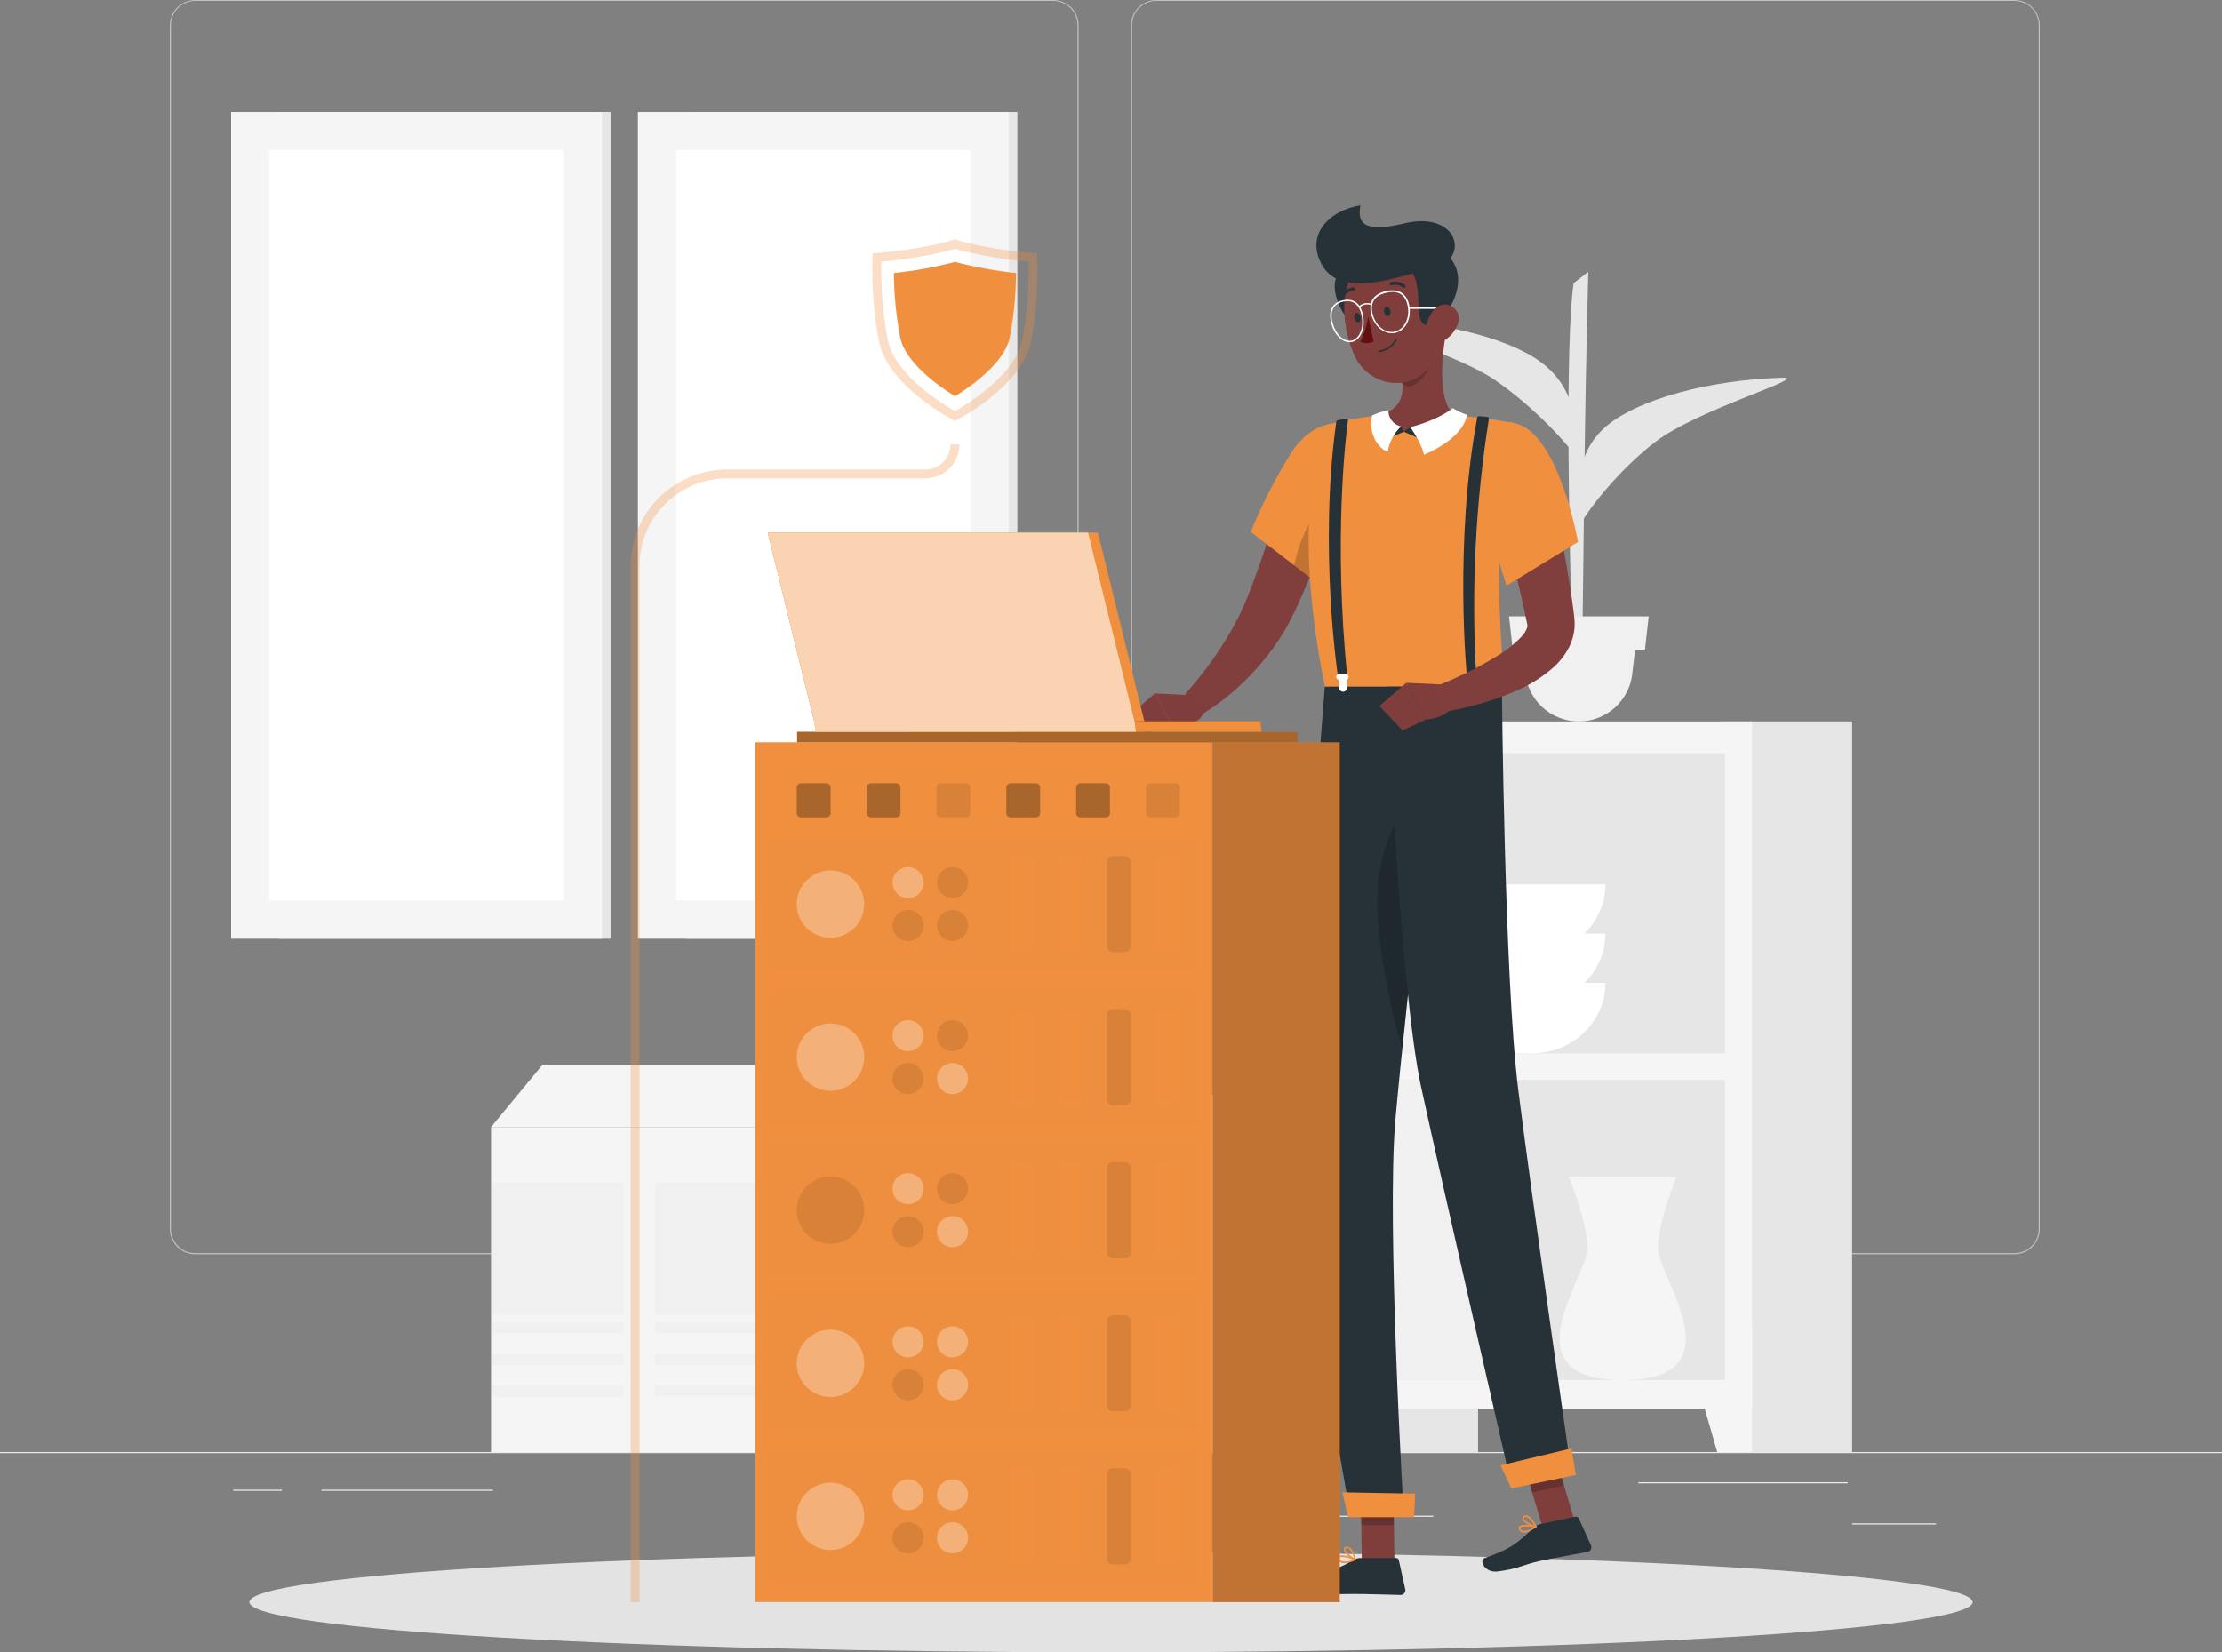 <svg width="160" height="119" viewBox="0 0 160 119" fill="none" xmlns="http://www.w3.org/2000/svg">
<rect x="0" y="0" width="160" height="119" fill="#808080" stroke="none"/>
<path d="M160 104.575H0V104.655H160V104.575Z" fill="#EBEBEB"/>
<path d="M139.414 109.715H133.369V109.795H139.414V109.715Z" fill="#EBEBEB"/>
<path d="M103.206 109.159H93.775V109.239H103.206V109.159Z" fill="#EBEBEB"/>
<path d="M133.05 106.751H117.975V106.831H133.05V106.751Z" fill="#EBEBEB"/>
<path d="M20.297 107.287H16.787V107.367H20.297V107.287Z" fill="#EBEBEB"/>
<path d="M35.485 107.287H23.145V107.367H35.485V107.287Z" fill="#EBEBEB"/>
<path d="M72.049 108.635H54.721V108.715H72.049V108.635Z" fill="#EBEBEB"/>
<path d="M75.84 90.33H14.052C13.568 90.329 13.104 90.136 12.762 89.794C12.42 89.453 12.227 88.989 12.227 88.506V1.808C12.232 1.327 12.426 0.868 12.767 0.53C13.109 0.191 13.57 0.001 14.052 0H75.84C76.325 0 76.79 0.192 77.132 0.534C77.475 0.876 77.668 1.34 77.668 1.824V88.506C77.668 88.99 77.475 89.454 77.132 89.796C76.79 90.138 76.325 90.33 75.84 90.33V90.33ZM14.052 0.064C13.589 0.065 13.145 0.249 12.818 0.576C12.491 0.903 12.307 1.346 12.307 1.808V88.506C12.307 88.968 12.491 89.411 12.818 89.738C13.145 90.065 13.589 90.249 14.052 90.25H75.84C76.303 90.249 76.747 90.065 77.075 89.738C77.402 89.411 77.587 88.968 77.588 88.506V1.808C77.587 1.346 77.402 0.902 77.075 0.576C76.747 0.249 76.303 0.065 75.84 0.064H14.052Z" fill="#C2C2C2"/>
<path d="M145.059 90.33H83.267C82.782 90.329 82.318 90.136 81.976 89.795C81.633 89.453 81.44 88.989 81.439 88.506V1.808C81.445 1.327 81.639 0.868 81.981 0.529C82.323 0.191 82.785 0.001 83.267 0H145.059C145.539 0.002 146 0.192 146.341 0.531C146.682 0.869 146.875 1.328 146.879 1.808V88.506C146.879 88.989 146.688 89.451 146.347 89.793C146.005 90.135 145.542 90.328 145.059 90.33V90.33ZM83.267 0.064C82.803 0.065 82.36 0.249 82.032 0.576C81.705 0.902 81.52 1.346 81.519 1.808V88.506C81.52 88.968 81.705 89.411 82.032 89.738C82.36 90.065 82.803 90.249 83.267 90.25H145.059C145.522 90.249 145.966 90.065 146.293 89.738C146.621 89.411 146.805 88.968 146.806 88.506V1.808C146.805 1.346 146.621 0.902 146.293 0.576C145.966 0.249 145.522 0.065 145.059 0.064H83.267Z" fill="#C2C2C2"/>
<path d="M20.096 67.605H43.965L43.965 8.066H20.096L20.096 67.605Z" fill="#E6E6E6"/>
<path d="M16.64 67.605H43.353L43.353 8.066H16.64L16.64 67.605Z" fill="#F5F5F5"/>
<path d="M40.599 64.851V10.812L19.395 10.812L19.395 64.851H40.599Z" fill="white"/>
<path d="M49.389 67.605H73.258L73.258 8.066H49.389L49.389 67.605Z" fill="#E6E6E6"/>
<path d="M45.933 67.605H72.647L72.647 8.066H45.933L45.933 67.605Z" fill="#F5F5F5"/>
<path d="M69.892 64.851V10.812L48.688 10.812V64.851H69.892Z" fill="white"/>
<path d="M89.625 81.176H70.061V104.576H89.625V81.176Z" fill="#E0E0E0"/>
<path d="M89.626 81.175H70.061L65.658 76.7H85.223L89.626 81.175Z" fill="#E0E0E0"/>
<path d="M58.611 76.7H39.05L35.353 81.175H54.918L58.611 76.7Z" fill="#F5F5F5"/>
<path d="M35.357 104.575H70.064V81.175H35.357V104.575Z" fill="#F5F5F5"/>
<path d="M67.549 98.325H70.064V87.424H67.549V98.325Z" fill="#F0F0F0"/>
<path d="M47.158 85.194V94.678H56.659V85.194H47.158Z" fill="#F0F0F0"/>
<path d="M35.395 85.194V94.678H44.896V85.194H35.395Z" fill="#F0F0F0"/>
<path d="M47.158 95.264V96.037H56.659V95.264H47.158Z" fill="#F0F0F0"/>
<path d="M35.395 95.264V96.037H44.896V95.264H35.395Z" fill="#F0F0F0"/>
<path d="M47.155 97.529V98.302H56.656V97.529H47.155Z" fill="#F0F0F0"/>
<path d="M35.395 97.529V98.302H44.896V97.529H35.395Z" fill="#F0F0F0"/>
<path d="M47.158 99.79V100.562H56.659V99.79H47.158Z" fill="#F0F0F0"/>
<path d="M35.395 99.793V100.566H44.896V99.793H35.395Z" fill="#F0F0F0"/>
<path d="M75.696 87.427H70.061V98.328H75.696V87.427Z" fill="#E6E6E6"/>
<path d="M97.034 104.575H106.429V51.958H97.034V104.575Z" fill="#E6E6E6"/>
<path d="M99.539 104.576H97.03V95.482H102.169L99.539 104.576Z" fill="#F5F5F5"/>
<path d="M123.971 104.575H133.366V51.958H123.971V104.575Z" fill="#E6E6E6"/>
<path d="M97.03 101.445H126.163V51.959L97.03 51.959V101.445Z" fill="#F5F5F5"/>
<path d="M123.655 104.576H126.164V95.482H121.024L123.655 104.576Z" fill="#F5F5F5"/>
<path d="M98.978 99.392H124.217V77.783H98.978V99.392Z" fill="#F0F0F0"/>
<path d="M106.985 99.392H124.214V77.783H106.985V99.392Z" fill="#E6E6E6"/>
<path d="M98.978 75.86H124.217V54.252H98.978V75.86Z" fill="#F0F0F0"/>
<path d="M106.985 75.86H124.214V54.252H106.985V75.86Z" fill="#E6E6E6"/>
<path d="M115.603 70.789C115.603 73.578 113.225 75.861 110.32 75.861H107.699C104.793 75.861 102.419 73.578 102.419 70.789H115.603Z" fill="white"/>
<path d="M115.603 67.239C115.603 70.028 113.225 72.311 110.32 72.311H107.699C104.793 72.311 102.419 70.028 102.419 67.239H115.603Z" fill="white"/>
<path d="M112.961 84.749H120.73C120.73 84.749 119.38 88.017 119.38 89.936C119.38 91.856 125.29 99.391 116.845 99.391C108.401 99.391 114.308 91.859 114.308 89.936C114.308 88.013 112.961 84.749 112.961 84.749Z" fill="#F5F5F5"/>
<path d="M115.603 63.688C115.603 66.479 113.225 68.763 110.32 68.763H107.699C104.793 68.763 102.419 66.479 102.419 63.688H115.603Z" fill="white"/>
<path d="M113.28 48.145C112.986 39.821 112.669 24.559 113.315 20.388L114.368 19.573C114.368 19.573 114.138 27.217 114.016 39.965C113.895 52.712 113.744 46.251 113.875 48.145H113.28Z" fill="#E6E6E6"/>
<path d="M110.87 26.02C108.428 24.26 103.286 23.008 97.961 23.015C95.868 23.015 104.185 25.062 107.561 27.317C110.179 29.071 113.062 32.019 114.003 33.654C113.542 30.211 113.315 27.79 110.87 26.02Z" fill="#E6E6E6"/>
<path d="M115.773 30.603C118.013 28.773 123.015 27.361 128.33 27.204C130.419 27.14 122.343 29.44 119.229 31.798C116.813 33.628 114.256 36.659 113.501 38.32C113.571 34.87 113.527 32.436 115.773 30.603Z" fill="#E6E6E6"/>
<path d="M113.686 51.959C112.696 51.959 111.744 51.581 111.025 50.903C110.306 50.225 109.873 49.298 109.817 48.312L109.475 45.504H117.897L117.555 48.312C117.498 49.298 117.066 50.225 116.347 50.903C115.627 51.581 114.675 51.959 113.686 51.959V51.959Z" fill="#F0F0F0"/>
<path d="M118.442 46.847H108.931L108.659 44.385H118.717L118.442 46.847Z" fill="#F0F0F0"/>
<path d="M80 119C114.266 119 142.045 117.381 142.045 115.384C142.045 113.387 114.266 111.769 80 111.769C45.733 111.769 17.955 113.387 17.955 115.384C17.955 117.381 45.733 119 80 119Z" fill="#E3E3E3"/>
<path d="M113.377 109.52L111.076 110.005L109.518 104.779L111.818 104.294L113.377 109.52Z" fill="#7F3E3B"/>
<path d="M110.932 109.757L113.444 109.23C113.49 109.222 113.538 109.228 113.579 109.249C113.621 109.27 113.655 109.304 113.675 109.345L114.558 111.291C114.58 111.338 114.591 111.389 114.59 111.44C114.589 111.492 114.576 111.543 114.553 111.589C114.53 111.635 114.496 111.675 114.455 111.707C114.413 111.738 114.366 111.76 114.315 111.77C113.403 111.945 112.075 112.166 110.945 112.409C109.614 112.69 109.428 112.974 107.844 113.175C106.884 113.297 106.5 112.364 106.884 112.217C108.66 111.578 109.06 111.332 110.404 110.048C110.549 109.903 110.732 109.802 110.932 109.757V109.757Z" fill="#263238"/>
<path opacity="0.2" d="M109.518 104.78L110.321 107.476L112.622 106.99L111.818 104.298L109.518 104.78Z" fill="black"/>
<path d="M96.711 34.766C96.24 36.321 95.725 37.835 95.165 39.355C94.605 40.876 94.004 42.374 93.293 43.891L93.015 44.463L92.711 45.047C92.609 45.242 92.487 45.424 92.375 45.616C92.263 45.808 92.151 45.99 92.023 46.169C91.541 46.889 91.006 47.572 90.423 48.213C89.853 48.848 89.238 49.441 88.583 49.989C88.263 50.263 87.924 50.522 87.575 50.768C87.226 51.014 86.89 51.244 86.481 51.48L85.348 49.976C85.569 49.72 85.837 49.423 86.074 49.136C86.311 48.848 86.544 48.542 86.778 48.245C87.236 47.644 87.668 47.028 88.058 46.405C88.456 45.786 88.82 45.146 89.149 44.489C89.316 44.169 89.469 43.85 89.61 43.508L89.821 43.013L90.026 42.492C90.567 41.077 91.073 39.586 91.569 38.094L93.066 33.622L96.711 34.766Z" fill="#803E3C"/>
<path d="M98.39 32.232C99.2 34.382 94.896 42.029 94.896 42.029L90.058 38.304C90.885 36.278 91.891 34.328 93.062 32.478C94.765 29.945 97.501 29.875 98.39 32.232Z" fill="#F0903F"/>
<path opacity="0.2" d="M97.444 34.356C95.914 34.995 93.837 37.461 93.188 40.712L94.896 42.028C94.896 42.028 97.456 37.505 98.247 34.439C98.135 34.349 98 34.293 97.858 34.278C97.715 34.264 97.571 34.291 97.444 34.356Z" fill="black"/>
<path d="M95.534 30.59C95.534 30.59 92.695 35.95 95.393 49.455H108.26C108.347 47.481 107.105 39.754 109.012 30.466C107.59 30.193 106.151 30.011 104.705 29.923C102.884 29.817 101.058 29.817 99.236 29.923C97.986 30.048 96.748 30.271 95.534 30.59V30.59Z" fill="#F0903F"/>
<path d="M81.22 51.611L82.528 52.792L84.468 52.278L83.153 49.943L81.22 51.611Z" fill="#7F3E3B"/>
<path d="M85.991 50.078L83.152 49.943L84.468 52.278C84.468 52.278 86.576 52.502 86.778 50.946L85.991 50.078Z" fill="#7F3E3B"/>
<path d="M104.161 23.774C103.818 25.531 103.473 28.751 104.705 29.923C104.705 29.923 104.151 31.102 100.881 31.102C97.892 31.102 99.236 29.923 99.236 29.923C101.198 29.457 101.156 28.007 100.804 26.636L104.161 23.774Z" fill="#7F3E3B"/>
<path opacity="0.2" d="M102.795 24.943L100.808 26.636C100.89 26.95 100.946 27.271 100.974 27.595C101.454 28.339 102.763 27.246 103.003 26.103C103.021 25.706 102.95 25.309 102.795 24.943V24.943Z" fill="black"/>
<path d="M96.266 19.916C95.61 21.018 97.053 24.068 98.724 23.791C100.394 23.513 97.514 17.83 96.266 19.916Z" fill="#263238"/>
<path d="M103.361 21.015C103.71 23.372 104.033 24.733 103.108 26.176C101.719 28.345 98.628 27.885 97.566 25.681C96.622 23.694 96.209 20.174 98.295 18.766C98.754 18.453 99.285 18.263 99.839 18.212C100.392 18.162 100.949 18.254 101.457 18.48C101.964 18.705 102.406 19.056 102.739 19.5C103.072 19.944 103.286 20.465 103.361 21.015V21.015Z" fill="#7F3E3B"/>
<path d="M103.569 17.906L101.53 19.388C102.759 20.848 101.364 24.039 103.3 23.314C104.186 22.998 106.474 19.516 103.569 17.906Z" fill="#263238"/>
<path d="M101.12 16.089C98.026 16.837 97.751 15.945 97.959 14.789C95.645 15.169 93.914 16.99 95.258 19.191C96.749 21.634 101.299 19.651 102.103 19.634L103.258 19.354C105.882 18.59 104.986 15.16 101.12 16.089Z" fill="#263238"/>
<path d="M103.879 22.247C103.294 22.247 101.483 22.247 101.463 22.247C101.45 22.247 101.437 22.242 101.427 22.232C101.418 22.222 101.412 22.209 101.412 22.196C101.412 22.189 101.413 22.182 101.415 22.176C101.418 22.169 101.421 22.163 101.426 22.159C101.431 22.154 101.437 22.15 101.443 22.148C101.45 22.145 101.457 22.144 101.463 22.145C101.483 22.145 103.294 22.145 103.879 22.145C103.893 22.145 103.906 22.15 103.916 22.16C103.925 22.169 103.931 22.182 103.931 22.196C103.931 22.209 103.925 22.222 103.916 22.232C103.906 22.242 103.893 22.247 103.879 22.247V22.247Z" fill="white"/>
<path d="M104.96 23.356C104.753 23.92 104.331 24.38 103.786 24.634C103.06 24.953 102.576 24.343 102.679 23.596C102.768 22.925 103.255 21.944 104.032 21.932C104.201 21.932 104.367 21.975 104.516 22.055C104.664 22.136 104.79 22.252 104.882 22.394C104.974 22.535 105.029 22.697 105.043 22.865C105.057 23.033 105.028 23.202 104.96 23.356V23.356Z" fill="#7F3E3B"/>
<path d="M100.41 112.478H98.061L97.981 107.042H100.333L100.41 112.478Z" fill="#7F3E3B"/>
<path d="M97.965 112.207H100.525C100.571 112.206 100.617 112.222 100.653 112.251C100.689 112.28 100.714 112.321 100.723 112.367L101.187 114.453C101.199 114.503 101.199 114.555 101.187 114.605C101.176 114.655 101.153 114.702 101.12 114.742C101.088 114.782 101.047 114.814 101 114.836C100.954 114.858 100.902 114.869 100.851 114.868C99.923 114.852 98.585 114.797 97.421 114.797C96.061 114.797 94.886 114.874 93.289 114.874C92.329 114.874 92.057 113.9 92.46 113.811C94.3 113.408 95.801 113.367 97.388 112.389C97.559 112.275 97.759 112.211 97.965 112.207V112.207Z" fill="#263238"/>
<path opacity="0.2" d="M97.981 107.045L98.023 109.846H100.375L100.333 107.045H97.981Z" fill="black"/>
<path d="M96.996 112.564C96.836 112.603 96.668 112.586 96.519 112.516C96.471 112.487 96.432 112.446 96.403 112.397C96.375 112.349 96.358 112.295 96.356 112.239C96.35 112.205 96.355 112.171 96.368 112.14C96.381 112.109 96.402 112.083 96.429 112.063C96.666 111.887 97.511 112.235 97.607 112.277C97.617 112.282 97.625 112.29 97.631 112.299C97.637 112.309 97.639 112.32 97.639 112.331C97.639 112.342 97.636 112.353 97.629 112.362C97.623 112.371 97.614 112.378 97.604 112.382C97.408 112.465 97.204 112.526 96.996 112.564ZM96.567 112.13C96.541 112.131 96.517 112.14 96.496 112.155C96.485 112.163 96.476 112.173 96.472 112.186C96.467 112.199 96.467 112.213 96.471 112.226C96.47 112.264 96.48 112.303 96.499 112.336C96.518 112.37 96.546 112.398 96.58 112.417C96.863 112.497 97.167 112.465 97.428 112.328C97.156 112.207 96.864 112.14 96.567 112.13V112.13Z" fill="#F0903F"/>
<path d="M97.6 112.385H97.575C97.306 112.293 96.749 111.846 96.759 111.574C96.76 111.532 96.776 111.491 96.804 111.459C96.832 111.426 96.87 111.405 96.912 111.398C96.955 111.387 96.999 111.384 97.043 111.39C97.086 111.396 97.128 111.411 97.165 111.434C97.485 111.616 97.642 112.29 97.648 112.318C97.65 112.329 97.65 112.339 97.646 112.35C97.643 112.36 97.637 112.369 97.629 112.376C97.621 112.381 97.611 112.385 97.6 112.385V112.385ZM96.96 111.501H96.935C96.865 111.523 96.861 111.558 96.861 111.571C96.861 111.734 97.223 112.079 97.501 112.21C97.442 111.943 97.304 111.7 97.105 111.513C97.083 111.502 97.058 111.495 97.034 111.492C97.009 111.49 96.984 111.493 96.96 111.501Z" fill="#F0903F"/>
<path d="M95.393 49.455C95.393 49.455 93.665 71.466 93.341 78.787C93.002 86.398 97.258 109.172 97.258 109.172H101.082C101.082 109.172 99.822 88.05 100.481 80.598C101.198 72.472 103.85 49.455 103.85 49.455H95.393Z" fill="#263238"/>
<path opacity="0.2" d="M99.249 66.758C99.549 69.727 100.128 72.66 100.977 75.52C101.565 69.742 102.429 61.977 103.057 56.429C101.585 57.39 98.666 60.172 99.249 66.758Z" fill="black"/>
<path d="M99.841 49.455C99.841 49.455 100.823 71.392 102.324 78.266C103.962 85.795 108.858 107.096 108.858 107.096L113.169 106.189C113.169 106.189 110.263 85.993 109.329 78.541C108.314 70.45 108.145 49.455 108.145 49.455H99.841Z" fill="#263238"/>
<path d="M113.466 106.224L108.823 107.198L108.049 105.534L113.159 104.311L113.466 106.224Z" fill="#F0903F"/>
<path d="M101.821 109.268H97.075L96.659 107.479L101.901 107.572L101.821 109.268Z" fill="#F0903F"/>
<path d="M100.113 22.378C100.155 22.567 100.087 22.742 99.963 22.768C99.838 22.793 99.704 22.662 99.665 22.474C99.627 22.285 99.694 22.11 99.816 22.084C99.937 22.059 100.075 22.19 100.113 22.378Z" fill="#263238"/>
<path d="M97.969 22.832C98.007 23.021 97.94 23.197 97.816 23.222C97.691 23.248 97.559 23.117 97.518 22.928C97.476 22.74 97.547 22.561 97.671 22.535C97.796 22.51 97.921 22.644 97.969 22.832Z" fill="#263238"/>
<path d="M98.525 22.812C98.422 23.439 98.233 24.049 97.962 24.624C98.111 24.689 98.273 24.721 98.436 24.717C98.6 24.713 98.76 24.674 98.906 24.601L98.525 22.812Z" fill="#630F0F"/>
<path d="M99.361 25.352C99.353 25.355 99.344 25.356 99.336 25.355C99.328 25.354 99.32 25.352 99.312 25.347C99.305 25.343 99.299 25.337 99.294 25.331C99.29 25.324 99.286 25.316 99.285 25.308C99.284 25.299 99.284 25.291 99.286 25.283C99.288 25.275 99.292 25.267 99.298 25.261C99.303 25.255 99.31 25.249 99.317 25.246C99.325 25.242 99.333 25.241 99.341 25.24C99.58 25.206 99.808 25.115 100.005 24.976C100.202 24.838 100.364 24.655 100.478 24.442C100.483 24.428 100.494 24.417 100.508 24.411C100.522 24.405 100.537 24.405 100.551 24.41C100.558 24.413 100.564 24.418 100.57 24.423C100.575 24.429 100.579 24.435 100.582 24.442C100.584 24.449 100.585 24.457 100.585 24.465C100.585 24.472 100.583 24.48 100.58 24.487C100.461 24.718 100.289 24.918 100.076 25.068C99.864 25.219 99.619 25.316 99.361 25.352V25.352Z" fill="#263238"/>
<path d="M101.121 20.715C101.104 20.72 101.086 20.721 101.069 20.717C101.052 20.714 101.035 20.707 101.021 20.696C100.908 20.61 100.775 20.551 100.634 20.526C100.494 20.5 100.349 20.508 100.212 20.549C100.184 20.558 100.154 20.556 100.127 20.543C100.101 20.53 100.08 20.508 100.069 20.481C100.059 20.453 100.059 20.423 100.07 20.396C100.081 20.369 100.102 20.347 100.129 20.334C100.302 20.28 100.485 20.268 100.664 20.299C100.843 20.33 101.011 20.404 101.156 20.514C101.168 20.522 101.178 20.533 101.186 20.546C101.194 20.558 101.199 20.572 101.201 20.587C101.204 20.601 101.203 20.616 101.2 20.631C101.196 20.645 101.19 20.658 101.181 20.67C101.166 20.691 101.145 20.706 101.121 20.715V20.715Z" fill="#263238"/>
<path d="M96.669 21.401C96.652 21.401 96.636 21.395 96.621 21.386C96.597 21.369 96.58 21.343 96.574 21.314C96.568 21.285 96.573 21.254 96.589 21.229C96.683 21.074 96.813 20.945 96.968 20.851C97.123 20.758 97.298 20.703 97.479 20.692C97.506 20.697 97.53 20.711 97.548 20.732C97.565 20.752 97.575 20.779 97.575 20.806C97.575 20.833 97.565 20.859 97.548 20.88C97.53 20.901 97.506 20.915 97.479 20.919V20.919C97.336 20.93 97.198 20.975 97.076 21.05C96.954 21.125 96.852 21.228 96.778 21.35C96.767 21.369 96.751 21.383 96.731 21.392C96.712 21.401 96.69 21.405 96.669 21.401Z" fill="#263238"/>
<path d="M107.105 30.025L106.497 29.971C106.468 29.97 106.439 29.979 106.415 29.997C106.392 30.015 106.375 30.041 106.369 30.07C104.68 39.128 105.627 48.749 105.627 48.749H106.299C105.931 42.538 106.236 36.305 107.211 30.159C107.214 30.143 107.213 30.127 107.209 30.112C107.205 30.096 107.198 30.081 107.188 30.069C107.178 30.056 107.166 30.046 107.151 30.038C107.137 30.031 107.121 30.026 107.105 30.025V30.025Z" fill="#263238"/>
<path d="M106.394 48.755C106.394 48.698 106.372 48.644 106.331 48.603C106.291 48.562 106.237 48.539 106.18 48.538H105.716C105.658 48.539 105.603 48.562 105.563 48.603C105.522 48.643 105.499 48.698 105.498 48.755C105.498 48.803 105.515 48.849 105.545 48.887C105.576 48.924 105.618 48.95 105.664 48.96V49.535C105.672 49.604 105.705 49.669 105.757 49.716C105.81 49.763 105.877 49.789 105.948 49.789C106.018 49.789 106.086 49.763 106.138 49.716C106.19 49.669 106.223 49.604 106.231 49.535V48.96C106.277 48.949 106.318 48.923 106.348 48.886C106.378 48.849 106.394 48.803 106.394 48.755V48.755Z" fill="white"/>
<path d="M96.919 30.153L96.318 30.265C96.293 30.27 96.27 30.282 96.253 30.3C96.236 30.319 96.225 30.342 96.222 30.367C94.942 39.432 96.343 48.756 96.343 48.756H97.012C96.014 38.889 96.9 31.456 97.057 30.284C97.059 30.266 97.057 30.247 97.051 30.23C97.045 30.212 97.034 30.197 97.021 30.184C97.008 30.171 96.992 30.162 96.974 30.157C96.956 30.151 96.937 30.15 96.919 30.153V30.153Z" fill="#263238"/>
<path d="M97.11 48.755C97.106 48.697 97.081 48.643 97.039 48.603C96.997 48.563 96.941 48.539 96.883 48.538H96.419C96.391 48.538 96.363 48.544 96.338 48.555C96.312 48.566 96.289 48.582 96.269 48.602C96.25 48.623 96.236 48.647 96.226 48.673C96.216 48.699 96.213 48.727 96.214 48.755C96.217 48.804 96.235 48.85 96.266 48.887C96.297 48.924 96.34 48.949 96.387 48.96L96.416 49.535C96.42 49.61 96.453 49.681 96.507 49.733C96.562 49.786 96.635 49.815 96.71 49.816C96.747 49.816 96.783 49.809 96.817 49.795C96.851 49.781 96.882 49.76 96.907 49.734C96.933 49.708 96.952 49.676 96.965 49.642C96.978 49.608 96.984 49.571 96.982 49.535L96.954 48.96C96.999 48.949 97.04 48.923 97.069 48.886C97.098 48.849 97.112 48.802 97.11 48.755V48.755Z" fill="white"/>
<path d="M110.058 110.31C109.909 110.378 109.741 110.396 109.581 110.361C109.528 110.342 109.48 110.31 109.442 110.269C109.404 110.227 109.377 110.176 109.364 110.121C109.352 110.091 109.349 110.057 109.354 110.024C109.36 109.992 109.374 109.961 109.396 109.936C109.594 109.716 110.49 109.882 110.592 109.904C110.604 109.906 110.614 109.911 110.623 109.919C110.631 109.927 110.636 109.938 110.637 109.949C110.64 109.96 110.639 109.971 110.635 109.981C110.631 109.991 110.624 110 110.615 110.006C110.44 110.126 110.253 110.228 110.058 110.31ZM109.546 109.975C109.521 109.981 109.499 109.994 109.482 110.013C109.482 110.013 109.46 110.045 109.482 110.086C109.489 110.124 109.506 110.159 109.532 110.189C109.557 110.218 109.589 110.24 109.626 110.252C109.921 110.272 110.213 110.178 110.442 109.991C110.147 109.925 109.843 109.92 109.546 109.975V109.975Z" fill="#F0903F"/>
<path d="M110.602 110.013H110.574C110.295 109.974 109.655 109.655 109.614 109.374C109.607 109.331 109.615 109.288 109.637 109.251C109.658 109.214 109.692 109.185 109.732 109.169C109.771 109.149 109.813 109.137 109.856 109.134C109.9 109.13 109.944 109.136 109.985 109.15C110.327 109.265 110.625 109.891 110.641 109.917C110.646 109.926 110.649 109.936 110.649 109.947C110.649 109.958 110.646 109.968 110.641 109.977L110.602 110.013ZM109.802 109.275H109.777C109.713 109.31 109.719 109.345 109.719 109.358C109.748 109.518 110.177 109.779 110.474 109.869C110.378 109.687 110.154 109.339 109.94 109.265C109.894 109.252 109.846 109.256 109.802 109.275V109.275Z" fill="#F0903F"/>
<path d="M100.455 23.979C99.696 24.139 98.915 23.5 98.717 22.557C98.541 21.717 98.931 21.155 99.818 20.96C100.704 20.765 101.29 21.133 101.469 21.97C101.667 22.922 101.213 23.819 100.455 23.979ZM99.84 21.082C99.261 21.203 98.612 21.558 98.823 22.548C99.008 23.436 99.735 24.04 100.423 23.889C101.111 23.739 101.546 22.899 101.357 22.011C101.155 21.008 100.419 20.944 99.84 21.082Z" fill="white"/>
<path d="M97.347 24.633C96.707 24.767 96.029 24.109 95.831 23.167C95.591 22.033 96.279 21.714 96.711 21.621C97.143 21.529 97.901 21.548 98.141 22.678C98.34 23.637 97.984 24.499 97.347 24.633ZM96.733 21.72C96.25 21.823 95.722 22.151 95.93 23.142C96.119 24.03 96.746 24.652 97.325 24.528C97.904 24.403 98.228 23.57 98.039 22.698C97.831 21.72 97.213 21.621 96.733 21.72Z" fill="white"/>
<path d="M98.765 21.969H98.74C98.597 21.92 98.444 21.91 98.296 21.941C98.149 21.972 98.012 22.043 97.901 22.145C97.897 22.15 97.891 22.154 97.885 22.157C97.879 22.159 97.873 22.161 97.866 22.161C97.86 22.161 97.853 22.159 97.847 22.157C97.841 22.154 97.835 22.15 97.831 22.145C97.826 22.141 97.822 22.135 97.82 22.128C97.817 22.122 97.815 22.115 97.815 22.109C97.815 22.102 97.817 22.095 97.82 22.089C97.822 22.082 97.826 22.076 97.831 22.072C97.954 21.958 98.107 21.879 98.271 21.845C98.436 21.81 98.607 21.821 98.765 21.877C98.778 21.88 98.789 21.889 98.795 21.9C98.802 21.911 98.804 21.925 98.801 21.937C98.797 21.945 98.793 21.952 98.787 21.957C98.78 21.963 98.773 21.967 98.765 21.969Z" fill="white"/>
<path d="M101.079 31.098L101.546 30.76L102.548 31.718L101.079 31.098Z" fill="#263238"/>
<path d="M101.546 30.761C101.546 30.761 102.372 31.914 102.532 32.747C103.52 32.339 105.383 31.316 105.632 29.873C105.272 29.758 104.929 29.597 104.612 29.394C104.612 29.394 103.616 30.237 101.546 30.761Z" fill="white"/>
<path d="M101.079 31.098L100.884 30.705L99.591 31.718L101.079 31.098Z" fill="#263238"/>
<path d="M100.883 30.709C100.368 31.197 100.03 31.844 99.923 32.545C98.938 32.136 98.55 30.805 98.806 29.916C99.182 29.748 99.575 29.62 99.978 29.533C99.963 29.805 100.046 30.073 100.212 30.288C100.378 30.504 100.616 30.653 100.883 30.709V30.709Z" fill="white"/>
<path d="M99.322 50.847L100.996 52.607L102.673 51.822L101.255 49.177L99.322 50.847Z" fill="#7F3E3B"/>
<path d="M104.093 49.311L101.255 49.177L102.672 51.822C102.672 51.822 104.679 51.735 104.88 50.183L104.093 49.311Z" fill="#7F3E3B"/>
<path d="M111.361 33.772C111.78 35.506 112.151 37.24 112.484 38.994C112.651 39.869 112.806 40.748 112.951 41.632C113.102 42.517 113.233 43.405 113.342 44.331C113.367 44.506 113.381 44.682 113.383 44.858C113.39 45.061 113.377 45.264 113.345 45.465C113.288 45.848 113.172 46.219 113.003 46.567C112.712 47.143 112.314 47.659 111.831 48.087C111.048 48.77 110.163 49.328 109.207 49.739C107.485 50.49 105.671 51.01 103.812 51.285L103.342 49.464C104.11 49.145 104.916 48.793 105.675 48.413C106.424 48.053 107.153 47.651 107.857 47.209C108.492 46.831 109.071 46.367 109.579 45.829C109.747 45.651 109.878 45.44 109.963 45.21C109.98 45.156 109.986 45.1 109.982 45.044C109.985 45.026 109.985 45.007 109.982 44.989C109.965 44.946 109.954 44.901 109.95 44.855C109.611 43.2 109.191 41.472 108.804 39.767C108.417 38.061 108.02 36.33 107.662 34.611L111.361 33.772Z" fill="#803E3C"/>
<path d="M109.012 30.467C112.212 31.038 113.626 39.03 113.626 39.03L108.481 42.179C108.481 42.179 106.846 37.465 106.932 34.498C107.022 31.668 106.583 30.026 109.012 30.467Z" fill="#F0903F"/>
<path d="M87.319 53.459H54.368V115.38H87.319V53.459Z" fill="#F0903F"/>
<path d="M93.434 52.706H57.398V53.463H93.434V52.706Z" fill="#F0903F"/>
<path opacity="0.3" d="M93.434 52.706H57.398V53.463H93.434V52.706Z" fill="black"/>
<path d="M87.322 115.385H96.468L96.468 53.464H87.322V115.385Z" fill="#F0903F"/>
<path opacity="0.2" d="M87.322 115.385H96.468L96.468 53.464H87.322V115.385Z" fill="black"/>
<path opacity="0.1" d="M84.659 56.415H82.816C82.652 56.415 82.519 56.548 82.519 56.712V58.565C82.519 58.729 82.652 58.862 82.816 58.862H84.659C84.824 58.862 84.957 58.729 84.957 58.565V56.712C84.957 56.548 84.824 56.415 84.659 56.415Z" fill="black"/>
<path opacity="0.3" d="M79.628 56.415H77.785C77.621 56.415 77.487 56.548 77.487 56.712V58.565C77.487 58.729 77.621 58.862 77.785 58.862H79.628C79.793 58.862 79.926 58.729 79.926 58.565V56.712C79.926 56.548 79.793 56.415 79.628 56.415Z" fill="black"/>
<path opacity="0.3" d="M74.602 56.415H72.758C72.594 56.415 72.461 56.548 72.461 56.712V58.565C72.461 58.729 72.594 58.862 72.758 58.862H74.602C74.766 58.862 74.899 58.729 74.899 58.565V56.712C74.899 56.548 74.766 56.415 74.602 56.415Z" fill="black"/>
<path opacity="0.1" d="M69.57 56.415H67.727C67.563 56.415 67.43 56.548 67.43 56.712V58.565C67.43 58.729 67.563 58.862 67.727 58.862H69.57C69.735 58.862 69.868 58.729 69.868 58.565V56.712C69.868 56.548 69.735 56.415 69.57 56.415Z" fill="black"/>
<path opacity="0.3" d="M64.544 56.415H62.701C62.537 56.415 62.403 56.548 62.403 56.712V58.565C62.403 58.729 62.537 58.862 62.701 58.862H64.544C64.709 58.862 64.842 58.729 64.842 58.565V56.712C64.842 56.548 64.709 56.415 64.544 56.415Z" fill="black"/>
<path opacity="0.3" d="M59.514 56.415H57.671C57.506 56.415 57.373 56.548 57.373 56.712V58.565C57.373 58.729 57.506 58.862 57.671 58.862H59.514C59.678 58.862 59.812 58.729 59.812 58.565V56.712C59.812 56.548 59.678 56.415 59.514 56.415Z" fill="black"/>
<g opacity="0.1">
<path opacity="0.1" d="M86.243 60.263H55.443V69.957H86.243V60.263Z" fill="black"/>
</g>
<path d="M84.499 61.649H83.632C83.402 61.649 83.216 61.835 83.216 62.065V68.159C83.216 68.388 83.402 68.574 83.632 68.574H84.499C84.729 68.574 84.915 68.388 84.915 68.159V62.065C84.915 61.835 84.729 61.649 84.499 61.649Z" fill="#F0903F"/>
<path opacity="0.1" d="M80.995 61.649H80.128C79.898 61.649 79.712 61.835 79.712 62.065V68.159C79.712 68.388 79.898 68.574 80.128 68.574H80.995C81.225 68.574 81.411 68.388 81.411 68.159V62.065C81.411 61.835 81.225 61.649 80.995 61.649Z" fill="black"/>
<path d="M77.488 61.649H76.621C76.391 61.649 76.205 61.835 76.205 62.065V68.159C76.205 68.388 76.391 68.574 76.621 68.574H77.488C77.718 68.574 77.904 68.388 77.904 68.159V62.065C77.904 61.835 77.718 61.649 77.488 61.649Z" fill="#F0903F"/>
<path d="M73.981 61.649H73.113C72.883 61.649 72.697 61.835 72.697 62.065V68.159C72.697 68.388 72.883 68.574 73.113 68.574H73.981C74.21 68.574 74.397 68.388 74.397 68.159V62.065C74.397 61.835 74.21 61.649 73.981 61.649Z" fill="#F0903F"/>
<path opacity="0.3" d="M64.266 63.562C64.266 63.341 64.331 63.125 64.454 62.941C64.577 62.757 64.752 62.614 64.957 62.529C65.162 62.445 65.387 62.423 65.604 62.466C65.821 62.509 66.021 62.615 66.178 62.772C66.334 62.928 66.441 63.127 66.484 63.344C66.527 63.561 66.505 63.786 66.42 63.99C66.336 64.194 66.192 64.369 66.008 64.492C65.824 64.615 65.607 64.68 65.386 64.68C65.089 64.679 64.805 64.561 64.595 64.352C64.385 64.142 64.266 63.858 64.266 63.562Z" fill="white"/>
<path opacity="0.1" d="M69.709 66.657C69.708 66.878 69.642 67.094 69.518 67.278C69.395 67.461 69.22 67.604 69.015 67.688C68.81 67.772 68.585 67.794 68.368 67.75C68.151 67.707 67.952 67.6 67.796 67.444C67.639 67.287 67.533 67.088 67.49 66.871C67.447 66.654 67.469 66.43 67.554 66.225C67.639 66.021 67.783 65.847 67.967 65.724C68.151 65.602 68.367 65.536 68.589 65.536C68.736 65.536 68.882 65.565 69.018 65.621C69.154 65.678 69.278 65.76 69.382 65.865C69.486 65.969 69.568 66.093 69.624 66.228C69.68 66.365 69.709 66.51 69.709 66.657V66.657Z" fill="black"/>
<path opacity="0.1" d="M67.469 63.562C67.469 63.341 67.534 63.125 67.657 62.941C67.781 62.757 67.956 62.614 68.16 62.529C68.365 62.445 68.59 62.423 68.807 62.466C69.025 62.509 69.224 62.615 69.381 62.772C69.537 62.928 69.644 63.127 69.687 63.344C69.73 63.561 69.708 63.786 69.624 63.99C69.539 64.194 69.395 64.369 69.211 64.492C69.027 64.615 68.81 64.68 68.589 64.68C68.292 64.679 68.008 64.561 67.798 64.352C67.588 64.142 67.47 63.858 67.469 63.562V63.562Z" fill="black"/>
<path opacity="0.1" d="M66.506 66.657C66.505 66.878 66.439 67.094 66.315 67.278C66.192 67.461 66.017 67.604 65.812 67.688C65.607 67.772 65.382 67.794 65.165 67.75C64.948 67.707 64.749 67.6 64.593 67.444C64.436 67.287 64.33 67.088 64.287 66.871C64.244 66.654 64.266 66.43 64.351 66.225C64.436 66.021 64.58 65.847 64.764 65.724C64.948 65.602 65.164 65.536 65.386 65.536C65.533 65.536 65.679 65.565 65.815 65.621C65.951 65.678 66.075 65.76 66.179 65.865C66.283 65.969 66.365 66.093 66.421 66.228C66.477 66.365 66.506 66.51 66.506 66.657V66.657Z" fill="black"/>
<path opacity="0.3" d="M61.519 66.826C62.467 65.879 62.467 64.344 61.519 63.397C60.57 62.45 59.032 62.45 58.084 63.397C57.135 64.344 57.135 65.879 58.084 66.826C59.032 67.772 60.57 67.772 61.519 66.826Z" fill="white"/>
<g opacity="0.1">
<path opacity="0.1" d="M86.243 71.286H55.443V80.98H86.243V71.286Z" fill="black"/>
</g>
<path d="M84.499 72.672H83.632C83.402 72.672 83.216 72.858 83.216 73.087V79.181C83.216 79.411 83.402 79.597 83.632 79.597H84.499C84.729 79.597 84.915 79.411 84.915 79.181V73.087C84.915 72.858 84.729 72.672 84.499 72.672Z" fill="#F0903F"/>
<path opacity="0.1" d="M80.995 72.672H80.128C79.898 72.672 79.712 72.858 79.712 73.087V79.181C79.712 79.411 79.898 79.597 80.128 79.597H80.995C81.225 79.597 81.411 79.411 81.411 79.181V73.087C81.411 72.858 81.225 72.672 80.995 72.672Z" fill="black"/>
<path d="M77.488 72.672H76.621C76.391 72.672 76.205 72.858 76.205 73.087V79.181C76.205 79.411 76.391 79.597 76.621 79.597H77.488C77.718 79.597 77.904 79.411 77.904 79.181V73.087C77.904 72.858 77.718 72.672 77.488 72.672Z" fill="#F0903F"/>
<path d="M73.981 72.672H73.113C72.883 72.672 72.697 72.858 72.697 73.087V79.181C72.697 79.411 72.883 79.597 73.113 79.597H73.981C74.21 79.597 74.397 79.411 74.397 79.181V73.087C74.397 72.858 74.21 72.672 73.981 72.672Z" fill="#F0903F"/>
<path opacity="0.3" d="M64.266 74.589C64.266 74.368 64.331 74.151 64.454 73.968C64.577 73.784 64.752 73.64 64.957 73.556C65.162 73.471 65.387 73.449 65.604 73.492C65.821 73.535 66.021 73.642 66.178 73.798C66.334 73.954 66.441 74.154 66.484 74.371C66.527 74.587 66.505 74.812 66.42 75.016C66.336 75.221 66.192 75.395 66.008 75.518C65.824 75.641 65.607 75.707 65.386 75.707C65.089 75.707 64.804 75.589 64.594 75.379C64.384 75.169 64.266 74.885 64.266 74.589V74.589Z" fill="white"/>
<path opacity="0.3" d="M68.589 78.798C69.207 78.798 69.709 78.298 69.709 77.68C69.709 77.063 69.207 76.562 68.589 76.562C67.97 76.562 67.469 77.063 67.469 77.68C67.469 78.298 67.97 78.798 68.589 78.798Z" fill="white"/>
<path opacity="0.1" d="M67.469 74.589C67.469 74.368 67.534 74.151 67.657 73.968C67.781 73.784 67.956 73.64 68.16 73.556C68.365 73.471 68.59 73.449 68.807 73.492C69.025 73.535 69.224 73.642 69.381 73.798C69.537 73.954 69.644 74.154 69.687 74.371C69.73 74.587 69.708 74.812 69.624 75.016C69.539 75.221 69.395 75.395 69.211 75.518C69.027 75.641 68.81 75.707 68.589 75.707C68.292 75.707 68.007 75.589 67.797 75.379C67.587 75.169 67.469 74.885 67.469 74.589V74.589Z" fill="black"/>
<path opacity="0.1" d="M65.386 78.798C66.004 78.798 66.506 78.298 66.506 77.68C66.506 77.063 66.004 76.562 65.386 76.562C64.767 76.562 64.266 77.063 64.266 77.68C64.266 78.298 64.767 78.798 65.386 78.798Z" fill="black"/>
<path opacity="0.3" d="M59.802 78.559C61.143 78.559 62.231 77.473 62.231 76.134C62.231 74.795 61.143 73.71 59.802 73.71C58.461 73.71 57.373 74.795 57.373 76.134C57.373 77.473 58.461 78.559 59.802 78.559Z" fill="white"/>
<g opacity="0.1">
<path opacity="0.1" d="M86.243 82.312H55.443V92.007H86.243V82.312Z" fill="black"/>
</g>
<path d="M84.499 83.695H83.632C83.402 83.695 83.216 83.881 83.216 84.111V90.205C83.216 90.434 83.402 90.62 83.632 90.62H84.499C84.729 90.62 84.915 90.434 84.915 90.205V84.111C84.915 83.881 84.729 83.695 84.499 83.695Z" fill="#F0903F"/>
<path opacity="0.1" d="M80.995 83.695H80.128C79.898 83.695 79.712 83.881 79.712 84.111V90.205C79.712 90.434 79.898 90.62 80.128 90.62H80.995C81.225 90.62 81.411 90.434 81.411 90.205V84.111C81.411 83.881 81.225 83.695 80.995 83.695Z" fill="black"/>
<path d="M77.488 83.695H76.621C76.391 83.695 76.205 83.881 76.205 84.111V90.205C76.205 90.434 76.391 90.62 76.621 90.62H77.488C77.718 90.62 77.904 90.434 77.904 90.205V84.111C77.904 83.881 77.718 83.695 77.488 83.695Z" fill="#F0903F"/>
<path d="M73.981 83.695H73.113C72.883 83.695 72.697 83.881 72.697 84.111V90.205C72.697 90.434 72.883 90.62 73.113 90.62H73.981C74.21 90.62 74.397 90.434 74.397 90.205V84.111C74.397 83.881 74.21 83.695 73.981 83.695Z" fill="#F0903F"/>
<path opacity="0.3" d="M64.266 85.602C64.266 85.381 64.332 85.165 64.456 84.982C64.579 84.798 64.754 84.656 64.959 84.572C65.164 84.487 65.389 84.466 65.606 84.509C65.823 84.553 66.022 84.659 66.179 84.816C66.335 84.972 66.441 85.171 66.484 85.388C66.527 85.605 66.505 85.83 66.42 86.034C66.335 86.238 66.192 86.412 66.007 86.535C65.823 86.658 65.607 86.723 65.386 86.723C65.238 86.723 65.092 86.694 64.956 86.638C64.82 86.581 64.697 86.499 64.593 86.395C64.489 86.29 64.406 86.167 64.35 86.031C64.294 85.895 64.265 85.749 64.266 85.602V85.602Z" fill="white"/>
<path opacity="0.3" d="M68.589 89.821C69.207 89.821 69.709 89.32 69.709 88.703C69.709 88.085 69.207 87.585 68.589 87.585C67.97 87.585 67.469 88.085 67.469 88.703C67.469 89.32 67.97 89.821 68.589 89.821Z" fill="white"/>
<path opacity="0.1" d="M67.469 85.602C67.469 85.381 67.536 85.165 67.659 84.982C67.782 84.798 67.958 84.656 68.162 84.572C68.367 84.487 68.592 84.466 68.809 84.509C69.026 84.553 69.225 84.659 69.382 84.816C69.538 84.972 69.644 85.171 69.688 85.388C69.73 85.605 69.708 85.83 69.623 86.034C69.538 86.238 69.395 86.412 69.211 86.535C69.026 86.658 68.81 86.723 68.589 86.723C68.441 86.723 68.296 86.694 68.159 86.638C68.023 86.581 67.9 86.499 67.796 86.395C67.692 86.29 67.609 86.167 67.553 86.031C67.497 85.895 67.468 85.749 67.469 85.602Z" fill="black"/>
<path opacity="0.1" d="M65.386 89.821C66.004 89.821 66.506 89.32 66.506 88.703C66.506 88.085 66.004 87.585 65.386 87.585C64.767 87.585 64.266 88.085 64.266 88.703C64.266 89.32 64.767 89.821 65.386 89.821Z" fill="black"/>
<path opacity="0.1" d="M59.802 89.582C61.143 89.582 62.231 88.497 62.231 87.158C62.231 85.819 61.143 84.733 59.802 84.733C58.461 84.733 57.373 85.819 57.373 87.158C57.373 88.497 58.461 89.582 59.802 89.582Z" fill="black"/>
<g opacity="0.1">
<path opacity="0.1" d="M86.243 93.335H55.443V103.029H86.243V93.335Z" fill="black"/>
</g>
<path d="M84.499 94.721H83.632C83.402 94.721 83.216 94.907 83.216 95.136V101.23C83.216 101.46 83.402 101.646 83.632 101.646H84.499C84.729 101.646 84.915 101.46 84.915 101.23V95.136C84.915 94.907 84.729 94.721 84.499 94.721Z" fill="#F0903F"/>
<path opacity="0.1" d="M80.995 94.721H80.128C79.898 94.721 79.712 94.907 79.712 95.136V101.23C79.712 101.46 79.898 101.646 80.128 101.646H80.995C81.225 101.646 81.411 101.46 81.411 101.23V95.136C81.411 94.907 81.225 94.721 80.995 94.721Z" fill="black"/>
<path d="M77.488 94.721H76.621C76.391 94.721 76.205 94.907 76.205 95.136V101.23C76.205 101.46 76.391 101.646 76.621 101.646H77.488C77.718 101.646 77.904 101.46 77.904 101.23V95.136C77.904 94.907 77.718 94.721 77.488 94.721Z" fill="#F0903F"/>
<path d="M73.981 94.721H73.113C72.883 94.721 72.697 94.907 72.697 95.136V101.23C72.697 101.46 72.883 101.646 73.113 101.646H73.981C74.21 101.646 74.397 101.46 74.397 101.23V95.136C74.397 94.907 74.21 94.721 73.981 94.721Z" fill="#F0903F"/>
<path opacity="0.3" d="M65.386 97.755C66.004 97.755 66.506 97.255 66.506 96.638C66.506 96.02 66.004 95.519 65.386 95.519C64.767 95.519 64.266 96.02 64.266 96.638C64.266 97.255 64.767 97.755 65.386 97.755Z" fill="white"/>
<path opacity="0.3" d="M68.589 100.847C69.207 100.847 69.709 100.347 69.709 99.729C69.709 99.112 69.207 98.611 68.589 98.611C67.97 98.611 67.469 99.112 67.469 99.729C67.469 100.347 67.97 100.847 68.589 100.847Z" fill="white"/>
<path opacity="0.3" d="M68.589 97.755C69.207 97.755 69.709 97.255 69.709 96.638C69.709 96.02 69.207 95.519 68.589 95.519C67.97 95.519 67.469 96.02 67.469 96.638C67.469 97.255 67.97 97.755 68.589 97.755Z" fill="white"/>
<path opacity="0.1" d="M65.386 100.847C66.004 100.847 66.506 100.347 66.506 99.729C66.506 99.112 66.004 98.611 65.386 98.611C64.767 98.611 64.266 99.112 64.266 99.729C64.266 100.347 64.767 100.847 65.386 100.847Z" fill="black"/>
<path opacity="0.3" d="M59.802 100.608C61.143 100.608 62.231 99.523 62.231 98.184C62.231 96.845 61.143 95.76 59.802 95.76C58.461 95.76 57.373 96.845 57.373 98.184C57.373 99.523 58.461 100.608 59.802 100.608Z" fill="white"/>
<g opacity="0.1">
<path opacity="0.1" d="M86.243 104.357H55.443V114.052H86.243V104.357Z" fill="black"/>
</g>
<path d="M84.499 105.744H83.632C83.402 105.744 83.216 105.93 83.216 106.159V112.254C83.216 112.483 83.402 112.669 83.632 112.669H84.499C84.729 112.669 84.915 112.483 84.915 112.254V106.159C84.915 105.93 84.729 105.744 84.499 105.744Z" fill="#F0903F"/>
<path opacity="0.1" d="M80.995 105.744H80.128C79.898 105.744 79.712 105.93 79.712 106.159V112.254C79.712 112.483 79.898 112.669 80.128 112.669H80.995C81.225 112.669 81.411 112.483 81.411 112.254V106.159C81.411 105.93 81.225 105.744 80.995 105.744Z" fill="black"/>
<path d="M77.488 105.744H76.621C76.391 105.744 76.205 105.93 76.205 106.159V112.254C76.205 112.483 76.391 112.669 76.621 112.669H77.488C77.718 112.669 77.904 112.483 77.904 112.254V106.159C77.904 105.93 77.718 105.744 77.488 105.744Z" fill="#F0903F"/>
<path d="M73.981 105.744H73.113C72.883 105.744 72.697 105.93 72.697 106.159V112.254C72.697 112.483 72.883 112.669 73.113 112.669H73.981C74.21 112.669 74.397 112.483 74.397 112.254V106.159C74.397 105.93 74.21 105.744 73.981 105.744Z" fill="#F0903F"/>
<path opacity="0.3" d="M65.386 108.778C66.004 108.778 66.506 108.277 66.506 107.66C66.506 107.043 66.004 106.542 65.386 106.542C64.767 106.542 64.266 107.043 64.266 107.66C64.266 108.277 64.767 108.778 65.386 108.778Z" fill="white"/>
<path opacity="0.3" d="M68.589 111.87C69.207 111.87 69.709 111.369 69.709 110.752C69.709 110.134 69.207 109.634 68.589 109.634C67.97 109.634 67.469 110.134 67.469 110.752C67.469 111.369 67.97 111.87 68.589 111.87Z" fill="white"/>
<path opacity="0.3" d="M68.589 108.778C69.207 108.778 69.709 108.277 69.709 107.66C69.709 107.043 69.207 106.542 68.589 106.542C67.97 106.542 67.469 107.043 67.469 107.66C67.469 108.277 67.97 108.778 68.589 108.778Z" fill="white"/>
<path opacity="0.1" d="M65.386 111.87C66.004 111.87 66.506 111.369 66.506 110.752C66.506 110.134 66.004 109.634 65.386 109.634C64.767 109.634 64.266 110.134 64.266 110.752C64.266 111.369 64.767 111.87 65.386 111.87Z" fill="black"/>
<path opacity="0.3" d="M59.802 111.631C61.143 111.631 62.231 110.545 62.231 109.207C62.231 107.868 61.143 106.782 59.802 106.782C58.461 106.782 57.373 107.868 57.373 109.207C57.373 110.545 58.461 111.631 59.802 111.631Z" fill="white"/>
<path d="M55.283 38.358H79.059L82.403 51.953H58.627L55.283 38.358Z" fill="#F0903F"/>
<path d="M65.347 51.952L65.439 52.703H90.841L90.748 51.952H65.347Z" fill="#F0903F"/>
<path d="M78.349 38.358L81.693 51.953H81.696L81.789 52.703H58.72L58.627 51.953L55.283 38.358H78.349Z" fill="#F0903F"/>
<path opacity="0.6" d="M78.349 38.358L81.693 51.953H81.696L81.789 52.703H58.72L58.627 51.953L55.283 38.358H78.349Z" fill="white"/>
<path opacity="0.3" d="M68.768 30.315L68.618 30.239C68.425 30.14 63.936 27.754 63.299 24.62C62.918 22.612 62.761 20.568 62.832 18.526V18.245L63.114 18.226C63.149 18.226 66.496 17.96 68.656 17.267L68.755 17.235L68.851 17.267C71.011 17.954 74.358 18.226 74.394 18.226L74.675 18.245V18.526C74.756 20.567 74.61 22.611 74.24 24.62C73.6 27.754 69.12 30.14 68.921 30.239L68.768 30.315ZM63.462 18.845C63.422 20.741 63.578 22.635 63.929 24.499C64.442 27.035 67.99 29.162 68.768 29.609C69.542 29.175 73.091 27.054 73.603 24.499C73.956 22.636 74.113 20.741 74.07 18.845C72.278 18.7 70.504 18.39 68.768 17.922C67.031 18.39 65.255 18.699 63.462 18.845V18.845Z" fill="#F0903F"/>
<path d="M68.768 28.538C67.427 27.721 65.168 26.028 64.823 24.312C64.529 22.779 64.377 21.223 64.368 19.662C65.853 19.509 67.324 19.242 68.768 18.863C70.211 19.242 71.681 19.509 73.165 19.662C73.155 21.223 73.003 22.779 72.711 24.312C72.365 26.028 70.106 27.721 68.768 28.538Z" fill="#F0903F"/>
<path opacity="0.3" d="M46.051 115.384H45.411V40.744C45.414 38.906 46.146 37.145 47.448 35.846C48.749 34.546 50.514 33.815 52.355 33.813H66.627C67.109 33.811 67.571 33.619 67.912 33.278C68.252 32.938 68.444 32.476 68.445 31.995H69.085C69.085 32.646 68.826 33.27 68.365 33.731C67.904 34.191 67.279 34.451 66.627 34.451H52.355C50.684 34.453 49.081 35.117 47.899 36.296C46.718 37.476 46.053 39.075 46.051 40.744V115.384Z" fill="#F0903F"/>
</svg>
